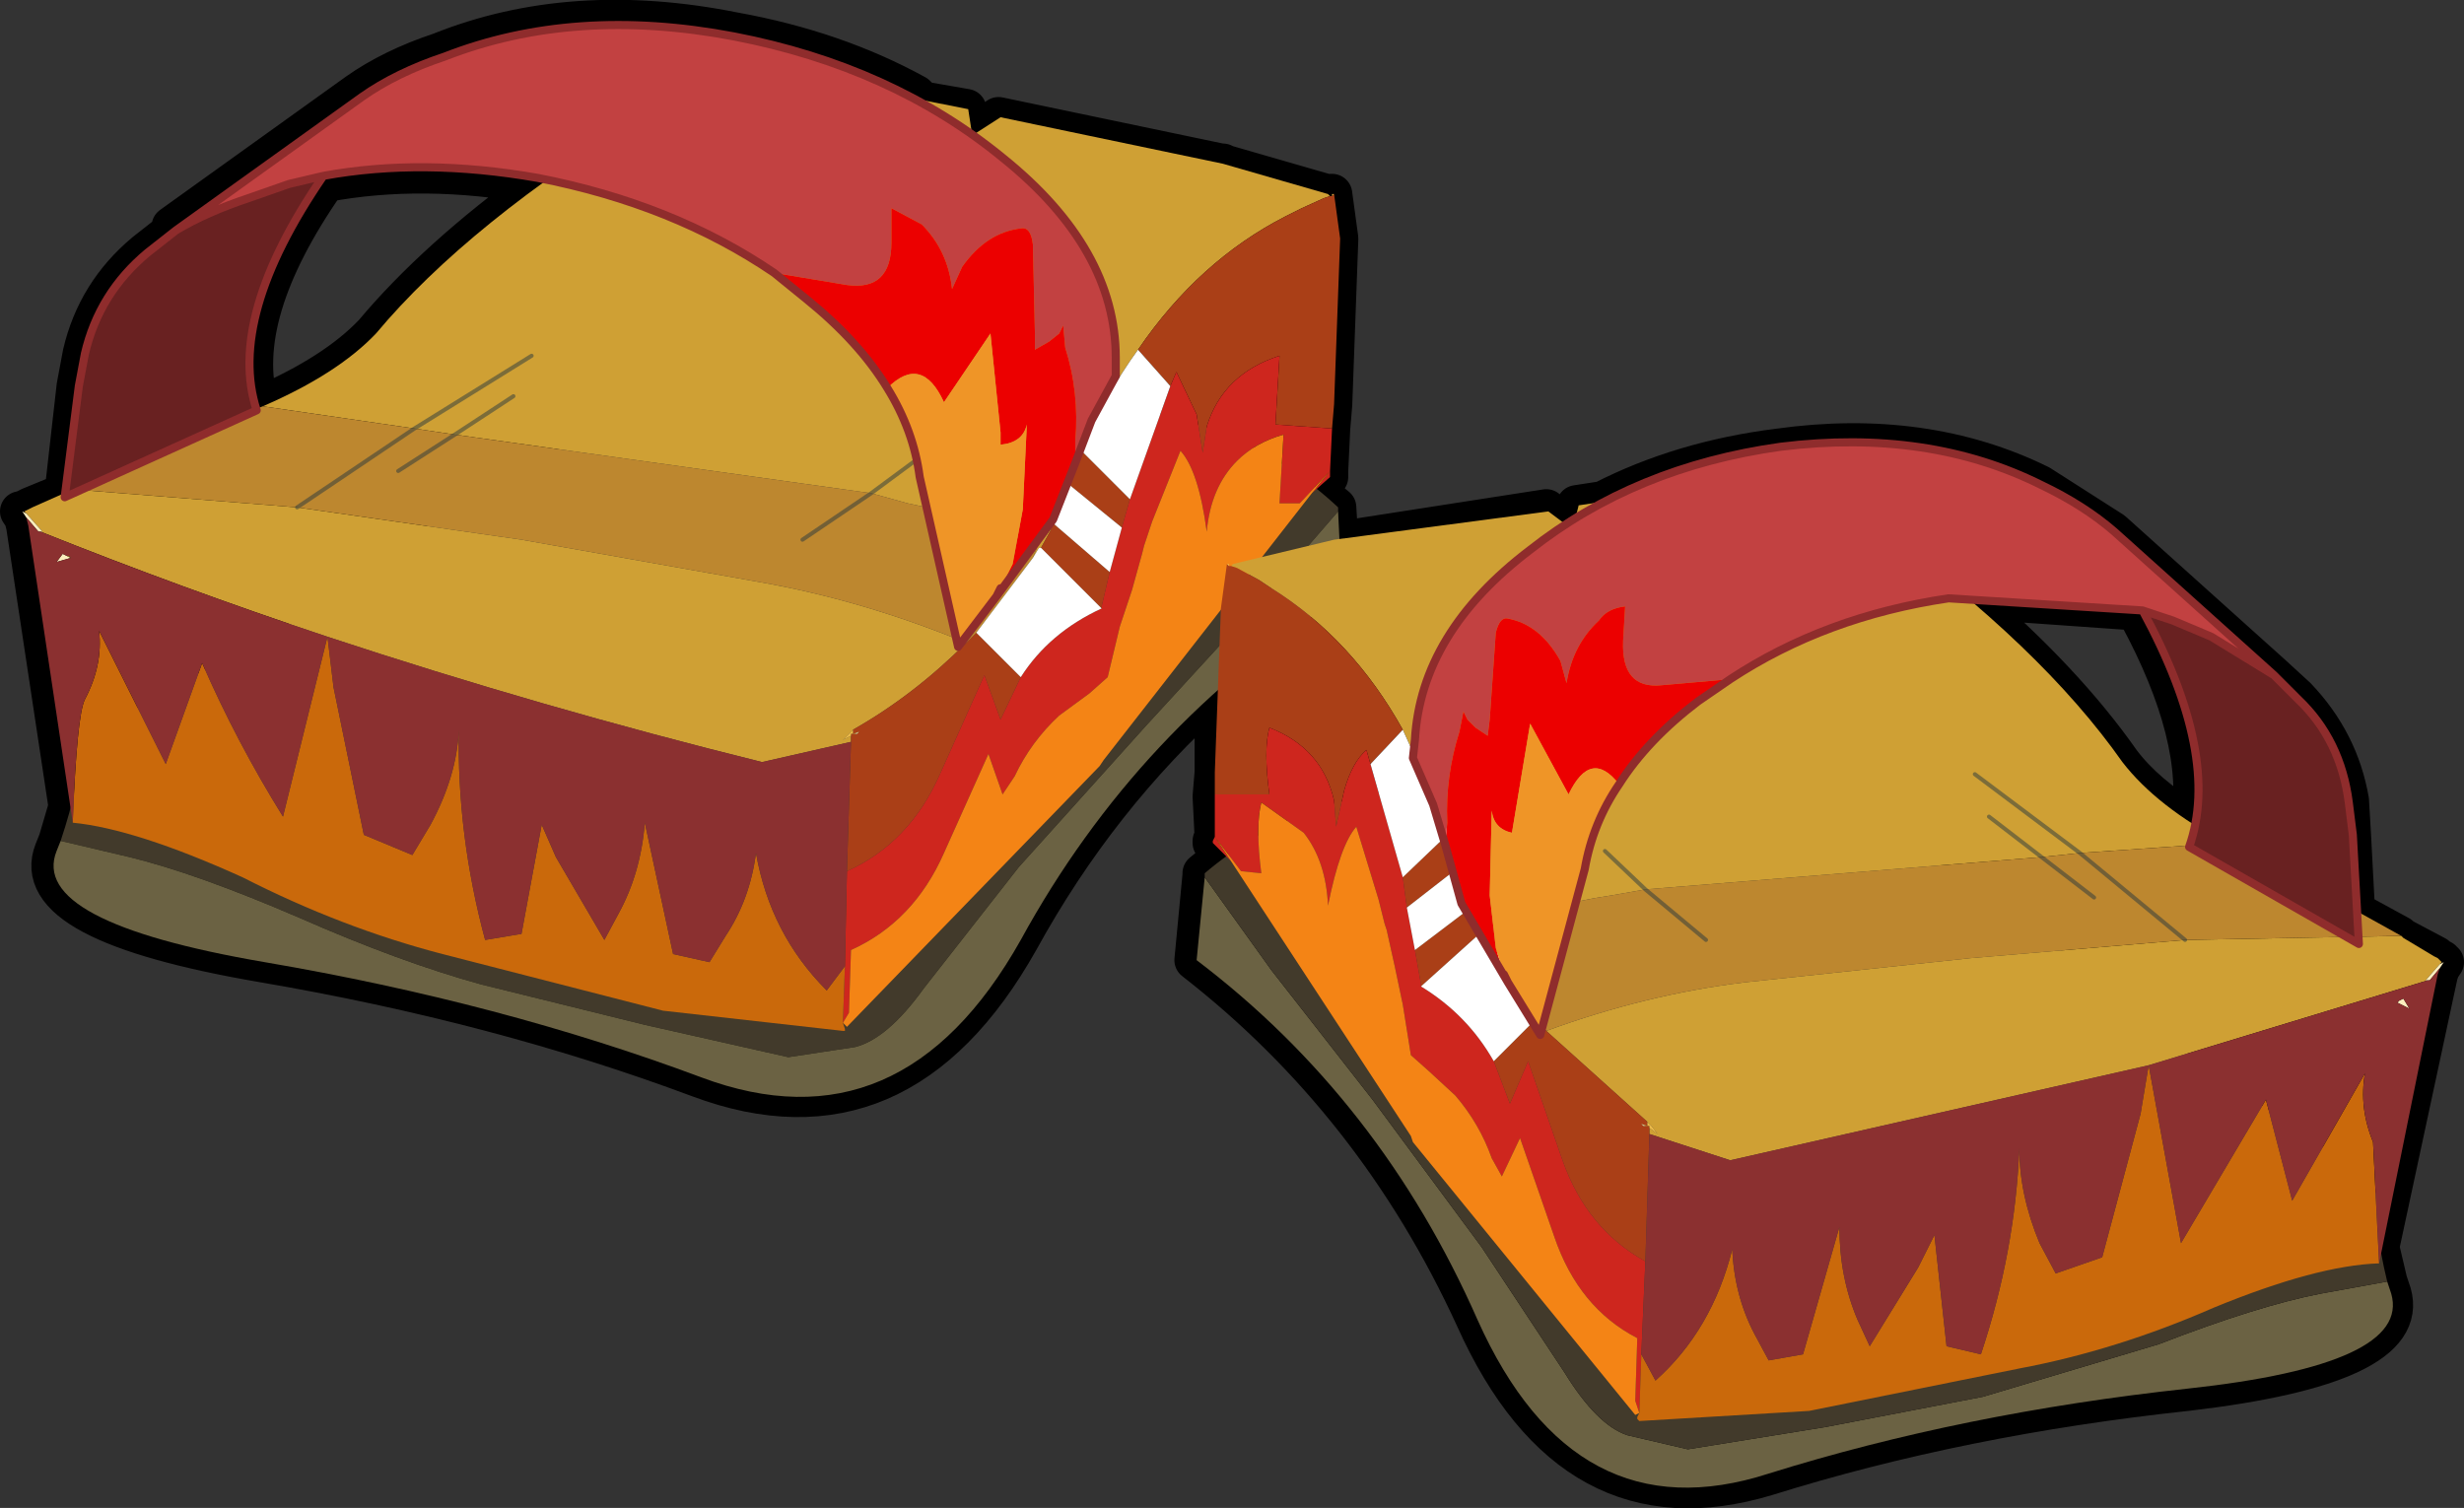<?xml version="1.0"?>
<svg xmlns="http://www.w3.org/2000/svg" xmlns:xlink="http://www.w3.org/1999/xlink" width="60.95px" height="37.3px"><rect width="100%" height="100%" fill="#333333" stroke="none"/><g transform="matrix(1, 0, 0, 1, -243.65, -174.3)"><use xlink:href="#object-0" width="60.95" height="37.3" transform="matrix(1, 0, 0, 1, 243.65, 174.3)"/></g><defs><g transform="matrix(1, 0, 0, 1, -243.65, -174.3)" id="object-0"><path fill-rule="evenodd" fill="#000000" stroke="none" d="M261.8 175.1Q264.3 175.55 266.3 176.65L266.4 176.75L266.4 176.8L267.55 177L267.65 177.6L267.7 177.65L268.35 177.2L273.85 178.35L273.9 178.35L273.85 178.35L276.45 179.1L276.55 179.15L276.55 179.1L276.6 179.1L276.75 180.2L276.6 184.3L276.55 184.9L276.5 185.95L276.5 186.05L276.5 186.1L276.15 186.4L276.7 186.85L276.75 187.7L281.9 186.9L282.2 187.2L282.25 187.15L282.55 187L282.6 187L282.65 186.8L283.3 186.7Q285.25 185.7 287.65 185.4Q291.25 184.9 294.1 186.3L295.9 187.45L299.85 191L300.45 191.55Q301.5 192.65 301.75 194.1L301.8 194.95L301.9 196.85L303 197.45L303.05 197.5L303.9 197.95L303.95 198L304.05 198.05L304 198.1L304 198.15L304.1 198.1L304 198.25L303.95 198.4L302.5 205.15L302.7 206L302.8 206.3Q303.3 208.05 297.75 208.7Q292.15 209.3 287.35 210.8Q282.55 212.25 280.15 206.9Q277.7 201.55 273.2 198.05L273.4 195.95L273.4 195.9L273.95 195.45L273.65 195.15L273.65 195.1L273.7 195L273.65 194L273.7 193.4L273.7 191.4Q270.8 194 268.85 197.55Q265.9 202.8 260.95 200.95Q256 199.1 250.15 198.1Q244.3 197.1 245 195.35L245.1 195.1L245.35 194.25L244.3 187.3L244.25 187.1L244.15 186.95L244.25 187L244.2 186.95L244.3 186.9L244.4 186.85L245.25 186.5L245.55 183.85L245.7 183.05Q246.05 181.55 247.25 180.55L247.95 180L248.7 179.5Q248.25 179.65 247.95 179.9L247.9 179.9L252.5 176.6Q253.35 176 254.55 175.6Q257.8 174.3 261.8 175.1M257 178.85L256.9 178.85Q254.1 178.35 251.7 178.8Q249.4 182.1 250.05 184.35L250.1 184.35Q251.95 183.55 252.9 182.55Q254.45 180.7 257 178.85M296.55 189.45L296.55 189.4L292.3 189.1Q294.7 191.15 296.1 193.15Q296.7 193.95 297.85 194.65Q298.2 192.55 296.55 189.5L296.55 189.45"/><path fill="none" stroke="#000000" stroke-width="1" stroke-linecap="round" stroke-linejoin="round" d="M261.8 175.1Q264.3 175.55 266.3 176.65L266.4 176.75L266.4 176.8L267.55 177L267.65 177.6L267.7 177.65L268.35 177.2L273.85 178.35L273.9 178.35L273.85 178.35L276.45 179.1L276.55 179.15L276.55 179.1L276.6 179.1L276.75 180.2L276.6 184.3L276.55 184.9L276.5 185.95L276.5 186.05L276.5 186.1L276.15 186.4L276.7 186.85L276.75 187.7L281.9 186.9L282.2 187.2L282.25 187.15L282.55 187L282.6 187L282.65 186.8L283.3 186.7Q285.25 185.7 287.65 185.4Q291.25 184.9 294.1 186.3L295.9 187.45L299.85 191L300.45 191.55Q301.5 192.65 301.75 194.1L301.8 194.95L301.9 196.85L303 197.45L303.05 197.5L303.9 197.95L303.95 198L304.05 198.05L304 198.1L304 198.15L304.1 198.1L304 198.25L303.95 198.4L302.5 205.15L302.7 206L302.8 206.3Q303.3 208.05 297.75 208.7Q292.15 209.3 287.35 210.8Q282.55 212.25 280.15 206.9Q277.7 201.55 273.2 198.05L273.4 195.95L273.4 195.9L273.95 195.45L273.65 195.15L273.65 195.1L273.7 195L273.65 194L273.7 193.4L273.7 191.4Q270.8 194 268.85 197.55Q265.9 202.8 260.95 200.95Q256 199.1 250.15 198.1Q244.3 197.1 245 195.35L245.1 195.1L245.35 194.25L244.3 187.3L244.25 187.1L244.15 186.95L244.25 187L244.2 186.95L244.3 186.9L244.4 186.85L245.25 186.5L245.55 183.85L245.7 183.05Q246.05 181.55 247.25 180.55L247.95 180L248.7 179.5Q248.25 179.65 247.95 179.9L247.9 179.9L252.5 176.6Q253.35 176 254.55 175.6Q257.8 174.3 261.8 175.1M257 178.85Q254.45 180.7 252.9 182.55Q251.95 183.55 250.1 184.35L250.05 184.35Q249.4 182.1 251.7 178.8Q254.1 178.35 256.9 178.85L257 178.85M296.55 189.45L296.55 189.4L292.3 189.1Q294.7 191.15 296.1 193.15Q296.7 193.95 297.85 194.65Q298.2 192.55 296.55 189.5L296.55 189.45"/><path fill-rule="evenodd" fill="#423a2b" stroke="none" d="M276.75 186.95L274.8 189.2L272 192.25L268.85 195.75L266.5 198.75Q265.6 200 264.8 200.2L263.15 200.45L259.6 199.65L255.55 198.65Q253.55 198.1 251.05 197Q248.5 195.9 246.85 195.5L245.15 195.1Q245.65 193.6 245.55 193.05L245.75 192.55Q248.15 191.15 250.7 189.8Q252.25 189 253.6 187.8Q257.4 184.6 262.05 184.35Q266.55 184.2 271.05 184.35Q274.45 184.7 276.75 186.85L276.75 186.95"/><path fill-rule="evenodd" fill="#6b6243" stroke="none" d="M245.15 195.1L246.85 195.5Q248.5 195.9 251.05 197Q253.55 198.1 255.55 198.65L259.6 199.65L263.15 200.45L264.8 200.2Q265.6 200 266.5 198.75L268.85 195.75L272 192.25L274.8 189.2L276.75 186.95L276.85 189.05Q271.8 192.25 268.9 197.55Q265.95 202.8 261 200.95Q256.05 199.1 250.2 198.1Q244.35 197.1 245.05 195.35L245.15 195.1"/><path fill-rule="evenodd" fill="#cfa034" stroke="none" d="M250.15 184.35Q252 183.55 252.95 182.55Q255.25 179.8 259.75 177.05L259.65 177.15L261 176.6L261.05 176.6L263.05 176.1L267.6 177L267.7 177.65L268.4 177.2L273.9 178.35L273.95 178.35L273.9 178.35L276.5 179.1L276.55 179.15L276.4 179.2L275.85 179.45L275.45 179.65Q273.3 180.75 271.8 182.95Q271 184.05 270.4 185.45L270.05 186.25L269.75 187L269.65 187.2L269.65 187.4L269.4 187.85L269.35 187.85L269.2 188.1L269.3 187.85Q267.85 187.1 266.1 186.75L265.2 186.5L254.9 185.05L253.9 184.9L250.15 184.35M244.3 187L244.25 186.95L244.35 186.9L244.45 186.85L245.35 186.45L245.4 186.4L251 186.85L256.55 187.65L262.45 188.7Q265 189.15 267.55 190.2Q266.25 191.5 264.75 192.35L264.65 192.45L264.5 192.6L264.7 192.5L264.7 192.65L262.5 193.15Q257.05 191.8 251.75 190.05Q248.15 188.85 244.65 187.45L244.7 187.45L244.3 187M256.8 183.1L253.9 184.9L256.8 183.1M254.9 185.05L256.35 184.1L254.9 185.05M266.35 185.65L265.2 186.5L266.35 185.65M264.05 177.55L262.2 179.1L264.05 177.55"/><path fill-rule="evenodd" fill="#aa3f17" stroke="none" d="M276.55 179.15L276.6 179.15L276.65 179.1L276.8 180.2L276.65 184.3L276.6 184.9L275.2 184.8L275.3 183.1Q273.9 183.55 273.5 184.85L273.4 185.5L273.25 184.55L272.75 183.5L272.6 183.85L271.8 182.95Q273.3 180.75 275.45 179.65L275.85 179.45L276.4 179.2L276.55 179.15M267.55 190.2L267.8 189.95L268.9 191.05L268.4 192.1L268 191L266.9 193.45Q266.15 195.15 264.6 195.85L264.7 192.65L264.7 192.5L264.7 192.45L264.75 192.45L264.8 192.45L264.85 192.45L264.9 192.4L264.75 192.45L264.75 192.35Q266.25 191.5 267.55 190.2M270.4 185.45L271.6 186.65L271.4 187.35L270.05 186.25L270.4 185.45M269.65 187.2L271.1 188.45L270.9 189.3L270.9 189.35L269.4 187.85L269.65 187.4L269.65 187.2"/><path fill-rule="evenodd" fill="#ecba48" stroke="none" d="M276.6 179.15L276.6 179.1L276.65 179.1L276.6 179.15M264.7 192.5L264.5 192.6L264.65 192.45L264.75 192.35L264.75 192.45L264.8 192.45L264.9 192.4L264.75 192.45L264.7 192.45L264.7 192.5"/><path fill-rule="evenodd" fill="#ce261e" stroke="none" d="M276.6 184.9L276.55 185.95L276.55 186.05L276.55 186.1L276.1 186.5L276.55 185.95L275.8 186.75L275.3 186.75L275.4 185.05Q274.7 185.25 274.25 185.7Q273.6 186.35 273.5 187.45Q273.3 185.95 272.85 185.45L272.15 187.2L271.95 187.8L271.9 188L271.65 188.9L271.35 189.8L271.05 191.05L270.6 191.45L269.85 192Q269.15 192.65 268.75 193.5L268.45 193.95L268.1 192.95L267 195.4Q266.25 197.1 264.7 197.8L264.65 199.35L264.5 199.6L264.55 198.2L264.6 195.85Q266.15 195.15 266.9 193.45L268 191L268.4 192.1L268.9 191.05Q269.6 189.95 270.9 189.35L270.9 189.3L271.1 188.45L271.4 187.35L271.6 186.65L272.6 183.85L272.75 183.5L273.25 184.55L273.4 185.5L273.5 184.85Q273.9 183.55 275.3 183.1L275.2 184.8L276.6 184.9"/><path fill-rule="evenodd" fill="#f48415" stroke="none" d="M276.1 186.5L270.95 193.1L270.85 193.25L264.6 199.7L264.5 199.6L264.65 199.35L264.7 197.8Q266.25 197.1 267 195.4L268.1 192.95L268.45 193.95L268.75 193.5Q269.15 192.65 269.85 192L270.6 191.45L271.05 191.05L271.35 189.8L271.65 188.9L271.9 188L271.95 187.8L272.15 187.2L272.85 185.45Q273.3 185.95 273.5 187.45Q273.6 186.35 274.25 185.7Q274.7 185.25 275.4 185.05L275.3 186.75L275.8 186.75L276.55 185.95L276.1 186.5"/><path fill-rule="evenodd" fill="#ca690b" stroke="none" d="M264.5 199.6L264.55 199.75L264.55 199.8L264.5 199.8L260.05 199.3L254.6 197.9Q252.1 197.25 249.65 196Q247 194.8 245.45 194.65Q245.55 192 245.75 191.6Q246.2 190.75 246.1 189.9L247.75 193.2L248.65 190.7Q249.5 192.65 250.65 194.5L251.75 190.05L251.9 191.3L252.65 194.95L253.85 195.45L254.3 194.7Q254.95 193.5 255 192.35Q254.95 194.95 255.65 197.55L256.55 197.4L257.05 194.7L257.4 195.5L258.6 197.55L258.95 196.9Q259.5 195.9 259.6 194.65L260.3 197.9L261.2 198.1L261.6 197.45Q262.2 196.55 262.35 195.4Q262.7 197.4 264.1 198.8L264.55 198.2L264.5 199.6"/><path fill-rule="evenodd" fill="#fceebe" stroke="none" d="M264.55 199.8L264.5 199.8L264.55 199.8M244.3 187.1L244.2 186.95L244.3 187L244.7 187.45L244.65 187.45L244.6 187.45L244.3 187.1M245.3 188.05L245.4 188.1L245.05 188.2L245.2 188L245.3 188.05M264.9 192.4L264.85 192.45L264.8 192.45L264.9 192.4"/><path fill-rule="evenodd" fill="#8b3030" stroke="none" d="M245.45 194.65L244.35 187.3L244.3 187.1L244.6 187.45L244.65 187.45Q248.15 188.85 251.75 190.05L251.9 191.3L252.65 194.95L253.85 195.45L254.3 194.7Q254.95 193.5 255 192.35Q254.95 194.95 255.65 197.55L256.55 197.4L257.05 194.7L257.4 195.5L258.6 197.55L258.95 196.9Q259.5 195.9 259.6 194.65L260.3 197.9L261.2 198.1L261.6 197.45Q262.2 196.55 262.35 195.4Q262.7 197.4 264.1 198.8L264.55 198.2L264.6 195.85L264.7 192.65L262.5 193.15Q257.05 191.8 251.75 190.05L250.65 194.5Q249.5 192.65 248.65 190.7L247.75 193.2L246.1 189.9Q246.2 190.75 245.75 191.6Q245.55 192 245.45 194.65M245.4 188.1L245.35 188.05L245.3 188.05L245.2 188L245.05 188.2L245.4 188.1"/><path fill-rule="evenodd" fill="#bd872f" stroke="none" d="M245.4 186.4L246.85 185.75L247.4 185.45L247.45 185.45L247.5 185.4L249.55 184.55L249.9 184.45L250.15 184.35L253.9 184.9L254.9 185.05L254.2 185.5L253.5 185.95L254.2 185.5L254.9 185.05L265.2 186.5L266.1 186.75Q267.85 187.1 269.3 187.85L269.2 188.1L267.8 189.95L267.55 190.2Q265 189.15 262.45 188.7L256.55 187.65L251 186.85L253.9 184.9L251 186.85L245.4 186.4M263.5 187.65L265.2 186.5L263.5 187.65"/><path fill-rule="evenodd" fill="#ffffff" stroke="none" d="M267.8 189.95L269.2 188.1L269.35 187.85L269.4 187.85L270.9 189.35Q269.6 189.95 268.9 191.05L267.8 189.95M271.8 182.95L272.6 183.85L271.6 186.65L270.4 185.45Q271 184.05 271.8 182.95M271.4 187.35L271.1 188.45L269.65 187.2L269.75 187L270.05 186.25L271.4 187.35"/><path fill-rule="evenodd" fill="#987d23" stroke="none" d="M245.3 188.05L245.35 188.05L245.4 188.1L245.3 188.05"/><path fill="none" stroke="#28383e" stroke-opacity="0.502" stroke-width="0.1" stroke-linecap="round" stroke-linejoin="round" d="M253.9 184.9L256.8 183.1M253.9 184.9L251 186.85M265.2 186.5L263.5 187.65M254.9 185.05L254.2 185.5L253.5 185.95M256.35 184.1L254.9 185.05M265.2 186.5L266.35 185.65M262.2 179.1L264.05 177.55"/><path fill-rule="evenodd" fill="#c24141" stroke="none" d="M262.8 181.05Q260.3 179.35 256.95 178.7Q254.1 178.2 251.65 178.65L250.8 178.85L249.8 179.2Q248.75 179.55 248 180L252.6 176.7Q253.45 176.1 254.65 175.7Q257.85 174.45 261.8 175.2Q265.7 175.95 268.45 178.2Q271.25 180.45 271.25 183.15L271.25 183.6L270.65 184.7L270.25 185.75L270.25 185.2Q270.35 184 270 182.9L269.95 182.35L269.85 182.55L269.6 182.75L269.25 182.95L269.25 182.55L269.2 180.35Q269.15 179.9 268.9 179.95Q268.05 180.05 267.45 180.9L267.2 181.45Q267.1 180.5 266.45 179.85L265.7 179.45L265.7 180.3Q265.7 181.5 264.6 181.35L262.8 181.05"/><path fill-rule="evenodd" fill="#ec0000" stroke="none" d="M262.8 181.05L264.6 181.35Q265.7 181.5 265.7 180.3L265.7 179.45L266.45 179.85Q267.1 180.5 267.2 181.45L267.45 180.9Q268.05 180.05 268.9 179.95Q269.15 179.9 269.2 180.35L269.25 182.55L269.25 182.95L269.6 182.75L269.85 182.55L269.95 182.35L270 182.9Q270.35 184 270.25 185.2L270.25 185.75L269.7 187.15L268.3 189.05L268.4 188.85L268.7 188.25L268.95 186.9L269.05 184.8Q268.95 185.25 268.4 185.3L268.4 185L268.15 182.55L267 184.25Q266.45 183.05 265.6 183.9Q264.9 182.75 263.6 181.7L262.8 181.05"/><path fill-rule="evenodd" fill="#692121" stroke="none" d="M248 180Q248.75 179.55 249.8 179.2L250.8 178.85L251.65 178.65Q249.25 182.15 250 184.45L245.25 186.6L245.6 183.85L245.75 183.05Q246.1 181.55 247.3 180.55L248 180"/><path fill-rule="evenodd" fill="#ef9527" stroke="none" d="M265.6 183.9Q266.45 183.05 267 184.25L268.15 182.55L268.4 185L268.4 185.3Q268.95 185.25 269.05 184.8L268.95 186.9L268.7 188.25L268.4 188.85L268.3 189.05L267.35 190.3L266.4 186.1Q266.25 184.95 265.6 183.9"/><path fill="none" stroke="#8f2c2c" stroke-width="0.2" stroke-linecap="round" stroke-linejoin="round" d="M251.65 178.65Q254.1 178.2 256.95 178.7Q260.3 179.35 262.8 181.05L263.6 181.7Q264.9 182.75 265.6 183.9Q266.25 184.95 266.4 186.1L267.35 190.3L268.3 189.05L268.4 188.85M270.25 185.75L270.65 184.7L271.25 183.6L271.25 183.15Q271.25 180.45 268.45 178.2Q265.7 175.95 261.8 175.2Q257.85 174.45 254.65 175.7Q253.45 176.1 252.6 176.7L248 180Q248.75 179.55 249.8 179.2L250.8 178.85L251.65 178.65Q249.25 182.15 250 184.45L245.25 186.6L245.6 183.85L245.75 183.05Q246.1 181.55 247.3 180.55L248 180M268.3 189.05L269.7 187.15L270.25 185.75"/><path fill-rule="evenodd" fill="#6b6243" stroke="none" d="M273.45 196L273.25 198.05Q277.8 201.5 280.2 206.95Q282.6 212.3 287.4 210.75Q292.2 209.25 297.75 208.65Q303.3 208.05 302.8 206.3L302.7 206L301.05 206.3Q299.5 206.6 297.05 207.55L292.7 208.85L288.8 209.6L285.4 210.15L283.9 209.8Q283.15 209.55 282.35 208.25L280.3 205.15L277.6 201.5L275.1 198.3L273.45 196"/><path fill-rule="evenodd" fill="#423a2b" stroke="none" d="M302.7 206Q302.35 204.55 302.5 204L302.3 203.5L297.85 200.45L295.2 198.35Q291.8 194.95 287.5 194.4L279 193.8Q275.75 193.95 273.45 195.9L273.45 196L275.1 198.3L277.6 201.5L280.3 205.15L282.35 208.25Q283.15 209.55 283.9 209.8L285.4 210.15L288.8 209.6L292.7 208.85L297.05 207.55Q299.5 206.6 301.05 206.3L302.7 206"/><path fill-rule="evenodd" fill="#cfa034" stroke="none" d="M294.15 195.5L292.85 194.5L294.15 195.5L284.35 196.3L283.35 195.35L284.35 196.3L283.5 196.45Q281.8 196.7 280.4 197.35L280.5 197.55L280.35 197.35L280.3 197.35L280.1 196.9L280.1 196.7L280.05 196.5L279.8 195.7L279.5 194.9L278.35 192.35Q277.1 190.1 275.1 188.85L274.8 188.65L274.25 188.35L274.1 188.3L274.15 188.25L276.65 187.65L281.95 186.95L282.55 187.4L282.7 186.8L287.05 186.15Q288.05 186.4 288.9 186.8L290.2 187.45L290.1 187.35Q294.15 190.3 296.15 193.15Q297 194.25 298.7 195.15L295.1 195.4L292.5 193.45L295.1 195.4L294.15 195.5M276.65 187.65L276.6 187.65L276.65 187.65M304 198.15L304.05 198.1L303.95 198L303.85 197.95L303.1 197.5L303.05 197.45L297.7 197.55L292.4 198L286.8 198.6Q284.35 198.9 281.9 199.8L284.4 202.05L284.5 202.15L284.65 202.35L284.45 202.2L284.45 202.35L286.45 203L296.8 200.65L303.7 198.55L303.65 198.55L304 198.15M286 187.55L287.65 189.15L286 187.55"/><path fill-rule="evenodd" fill="#bd872f" stroke="none" d="M294.15 195.5L284.35 196.3L283.5 196.45Q281.8 196.7 280.4 197.35L280.5 197.55L281.65 199.5L281.9 199.8Q284.35 198.9 286.8 198.6L292.4 198L297.7 197.55L295.1 195.4L294.15 195.5L294.8 196L295.45 196.5L294.8 196L294.15 195.5M303.05 197.45L301.7 196.7L301.2 196.4L301.15 196.35L301.1 196.3L299.2 195.4L298.9 195.25L298.7 195.15L295.1 195.4L297.7 197.55L303.05 197.45M285.85 197.55L284.35 196.3L285.85 197.55"/><path fill-rule="evenodd" fill="#aa3f17" stroke="none" d="M274.1 188.3L274.05 188.3L274 188.25L273.85 189.35L273.7 193.4L273.7 193.95L275.05 193.95Q274.9 192.85 275.05 192.3Q276.35 192.8 276.65 194.1L276.7 194.75L276.9 193.85Q277.1 193.15 277.45 192.85L277.55 193.2L278.35 192.35Q277.1 190.1 275.1 188.85L274.8 188.65L274.25 188.35L274.1 188.3M281.9 199.8L281.65 199.5L280.6 200.55L281 201.6L281.45 200.55L282.3 203Q282.9 204.7 284.35 205.5L284.45 202.35L284.45 202.2L284.45 202.15L284.4 202.15L284.35 202.15L284.3 202.15L284.25 202.1L284.4 202.15L284.4 202.05L281.9 199.8M279.5 194.9L278.35 196L278.45 196.75L279.8 195.7L279.5 194.9M280.1 196.7L278.65 197.8L278.8 198.65L278.8 198.7L280.3 197.35L280.1 196.9L280.1 196.7"/><path fill-rule="evenodd" fill="#ecba48" stroke="none" d="M274.05 188.3L274.05 188.25L274 188.25L274.05 188.3M284.45 202.2L284.65 202.35L284.5 202.15L284.4 202.05L284.4 202.15L284.35 202.15L284.25 202.1L284.4 202.15L284.45 202.15L284.45 202.2"/><path fill-rule="evenodd" fill="#ce261e" stroke="none" d="M273.7 193.95L273.7 195L273.65 195.1L273.65 195.15L274.1 195.6L273.7 195L274.35 195.85L274.85 195.9Q274.7 194.75 274.85 194.15L275.9 194.9Q276.45 195.6 276.5 196.7Q276.8 195.2 277.2 194.75L277.75 196.55L277.9 197.15L277.95 197.3L278.15 198.2L278.35 199.15L278.55 200.4L279 200.8L279.65 201.4Q280.25 202.1 280.55 202.95L280.8 203.4L281.25 202.45L282.1 204.9Q282.7 206.65 284.15 207.4L284.1 208.95L284.2 209.25L284.25 207.8L284.35 205.5Q282.9 204.7 282.3 203L281.45 200.55L281 201.6L280.6 200.55Q279.95 199.4 278.8 198.7L278.8 198.65L278.65 197.8L278.45 196.75L278.35 196L277.55 193.2L277.45 192.85Q277.1 193.15 276.9 193.85L276.7 194.75L276.65 194.1Q276.35 192.8 275.05 192.3Q274.9 192.85 275.05 193.95L273.7 193.95"/><path fill-rule="evenodd" fill="#f48415" stroke="none" d="M274.1 195.6L278.55 202.4L278.6 202.55L284.1 209.3L284.2 209.25L284.1 208.95L284.15 207.4Q282.7 206.65 282.1 204.9L281.25 202.45L280.8 203.4L280.55 202.95Q280.25 202.1 279.65 201.4L279 200.8L278.55 200.4L278.35 199.15L278.15 198.2L277.95 197.3L277.9 197.15L277.75 196.55L277.2 194.75Q276.8 195.2 276.5 196.7Q276.45 195.6 275.9 194.9L274.85 194.15Q274.7 194.75 274.85 195.9L274.35 195.85L273.7 195L274.1 195.6"/><path fill-rule="evenodd" fill="#ca690b" stroke="none" d="M284.2 209.25L284.15 209.35L284.15 209.4L284.2 209.45L288.4 209.2L293.6 208.15Q296 207.7 298.4 206.65Q300.95 205.6 302.5 205.55L302.35 202.55Q302 201.7 302.15 200.85L300.35 204L299.7 201.5L297.6 205.05L296.8 200.65L296.6 201.85L295.65 205.4L294.5 205.8L294.1 205.05Q293.6 203.85 293.6 202.7Q293.5 205.25 292.65 207.8L291.8 207.6L291.5 204.85L291.1 205.65L289.9 207.6L289.6 206.95Q289.15 205.9 289.15 204.65L288.25 207.8L287.4 207.95L287.05 207.3Q286.55 206.35 286.5 205.2Q286 207.2 284.6 208.45L284.25 207.8L284.2 209.25"/><path fill-rule="evenodd" fill="#fceebe" stroke="none" d="M284.15 209.4L284.2 209.45L284.15 209.4M304 198.25L304.1 198.1L304 198.15L303.65 198.55L303.7 198.55L303.75 198.55L304 198.25M302.95 199.1L303.25 199.25L303.1 199L303 199.05L302.95 199.1M284.25 202.1L284.3 202.15L284.35 202.15L284.25 202.1"/><path fill-rule="evenodd" fill="#8b3030" stroke="none" d="M302.5 205.55L303.95 198.4L304 198.25L303.75 198.55L303.7 198.55L296.8 200.65L296.6 201.85L295.65 205.4L294.5 205.8L294.1 205.05Q293.6 203.85 293.6 202.7Q293.5 205.25 292.65 207.8L291.8 207.6L291.5 204.85L291.1 205.65L289.9 207.6L289.6 206.95Q289.15 205.9 289.15 204.65L288.25 207.8L287.4 207.95L287.05 207.3Q286.55 206.35 286.5 205.2Q286 207.2 284.6 208.45L284.25 207.8L284.35 205.5L284.45 202.35L286.45 203L296.8 200.65L297.6 205.05L299.7 201.5L300.35 204L302.15 200.85Q302 201.7 302.35 202.55L302.5 205.55M303 199.05L303.1 199L303.25 199.25L302.95 199.1L303 199.05"/><path fill-rule="evenodd" fill="#ffffff" stroke="none" d="M281.65 199.5L280.5 197.55L280.35 197.35L280.3 197.35L278.8 198.7Q279.95 199.4 280.6 200.55L281.65 199.5M278.35 192.35L277.55 193.2L278.35 196L279.5 194.9L278.35 192.35M278.45 196.75L278.65 197.8L280.1 196.7L280.05 196.5L279.8 195.7L278.45 196.75"/><path fill-rule="evenodd" fill="#987d23" stroke="none" d="M302.95 199.1L303 199.05L302.95 199.1"/><path fill="none" stroke="#28383e" stroke-opacity="0.502" stroke-width="0.1" stroke-linecap="round" stroke-linejoin="round" d="M292.85 194.5L294.15 195.5L294.8 196L295.45 196.5M284.35 196.3L283.35 195.35M292.5 193.45L295.1 195.4L297.7 197.55M284.35 196.3L285.85 197.55M287.65 189.15L286 187.55"/><path fill-rule="evenodd" fill="#c24141" stroke="none" d="M286.45 191.1Q288.8 189.55 291.85 189.1L296.65 189.4L297.4 189.65L298.35 190.05L299.9 191L295.95 187.45Q295.2 186.8 294.15 186.3Q291.35 184.9 287.7 185.35Q284.1 185.85 281.5 187.9Q278.8 189.95 278.65 192.6L278.6 193.05L279.1 194.2L279.4 195.2L279.45 194.65Q279.4 193.5 279.75 192.4L279.85 191.9L279.95 192.1L280.15 192.3L280.45 192.5L280.5 192.1L280.65 189.95Q280.75 189.55 280.95 189.6Q281.75 189.75 282.25 190.65L282.4 191.2Q282.55 190.25 283.2 189.65Q283.4 189.35 283.85 189.3L283.8 190.15Q283.75 191.35 284.75 191.25L286.45 191.1"/><path fill-rule="evenodd" fill="#ec0000" stroke="none" d="M286.45 191.1L284.75 191.25Q283.75 191.35 283.8 190.15L283.85 189.3Q283.4 189.35 283.2 189.65Q282.55 190.25 282.4 191.2L282.25 190.65Q281.75 189.75 280.95 189.6Q280.75 189.55 280.65 189.95L280.5 192.1L280.45 192.5L280.15 192.3L279.95 192.1L279.85 191.9L279.75 192.4Q279.4 193.5 279.45 194.65L279.4 195.2L279.8 196.65L280.95 198.6L280.85 198.4L280.65 197.75L280.5 196.45L280.55 194.35Q280.6 194.8 281.05 194.9L281.1 194.6L281.5 192.2L282.45 193.95Q283 192.8 283.7 193.7Q284.4 192.6 285.65 191.65L286.45 191.1"/><path fill-rule="evenodd" fill="#692121" stroke="none" d="M299.9 191L298.35 190.05L297.4 189.65L296.65 189.4Q298.6 193 297.8 195.25L302 197.65L301.85 194.95L301.75 194.15Q301.55 192.6 300.5 191.6L299.9 191"/><path fill-rule="evenodd" fill="#ef9527" stroke="none" d="M283.7 193.7Q283 192.8 282.45 193.95L281.5 192.2L281.1 194.6L281.05 194.9Q280.6 194.8 280.55 194.35L280.5 196.45L280.65 197.75L280.85 198.4L280.95 198.6L281.75 199.9L282.85 195.8Q283.05 194.65 283.7 193.7"/><path fill="none" stroke="#8f2c2c" stroke-width="0.2" stroke-linecap="round" stroke-linejoin="round" d="M296.65 189.4L291.85 189.1Q288.8 189.55 286.45 191.1L285.65 191.65Q284.4 192.6 283.7 193.7Q283.05 194.65 282.85 195.8L281.75 199.9L280.95 198.6L280.85 198.4M279.4 195.2L279.1 194.2L278.6 193.05L278.65 192.6Q278.8 189.95 281.5 187.9Q284.1 185.85 287.7 185.35Q291.35 184.9 294.15 186.3Q295.2 186.8 295.95 187.45L299.9 191L298.35 190.05L297.4 189.65L296.65 189.4Q298.6 193 297.8 195.25L302 197.65L301.85 194.95L301.75 194.15Q301.55 192.6 300.5 191.6L299.9 191M280.95 198.6L279.8 196.65L279.4 195.2"/></g></defs></svg>
